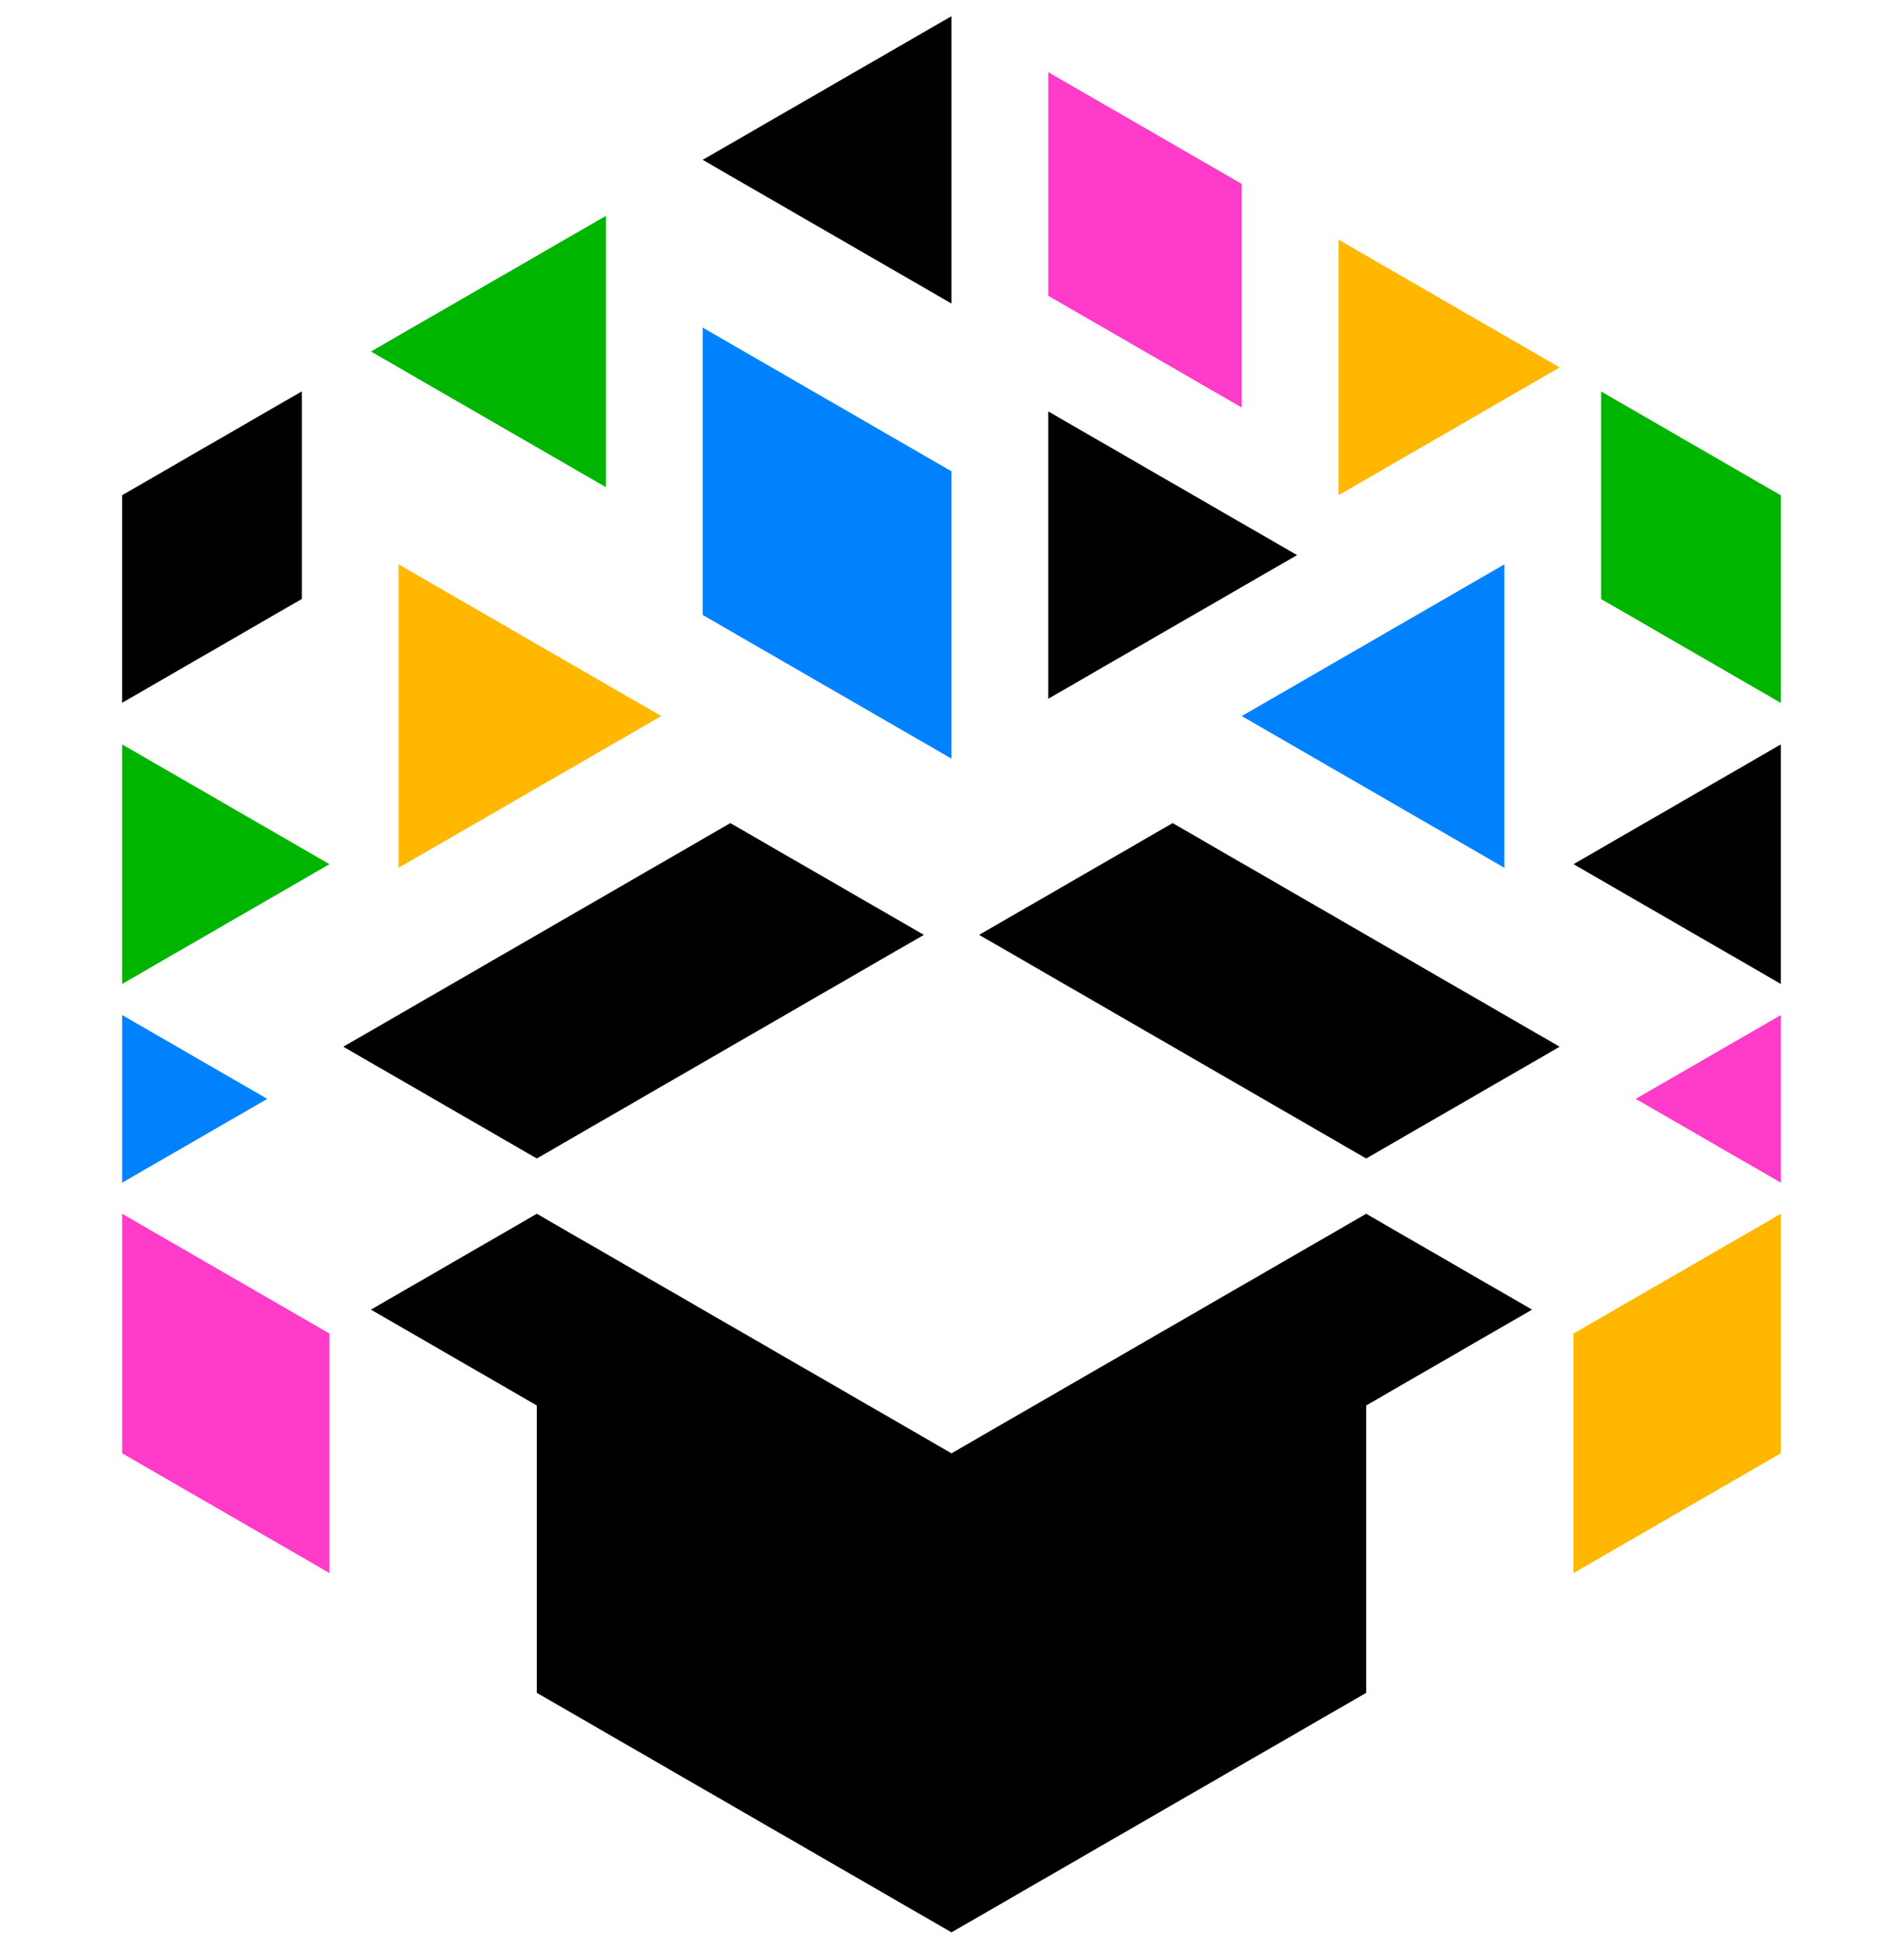 <svg xmlns="http://www.w3.org/2000/svg" xmlns:xlink="http://www.w3.org/1999/xlink" width="540" zoomAndPan="magnify" viewBox="0 0 404.88 412.5" height="550" preserveAspectRatio="xMidYMid meet" version="1.0"><path fill="#ffb700" d="M 334.641 283.52 L 334.641 334.441 L 378.742 308.98 L 378.742 258.055 Z M 84.723 184.492 L 140.59 152.238 L 84.723 119.984 Z M 284.656 105.285 L 331.699 78.117 L 284.656 50.949 Z M 284.656 105.285 " fill-opacity="1" fill-rule="nonzero"/><path fill="#00b500" d="M 25.922 209.191 L 70.023 183.727 L 25.922 158.266 Z M 340.52 83.234 L 340.52 127.363 L 378.742 149.445 L 378.742 105.312 Z M 128.828 103.609 L 128.828 45.891 L 78.844 74.734 L 128.828 103.578 Z M 128.828 103.609 " fill-opacity="1" fill-rule="nonzero"/><path fill="#0082ff" d="M 149.41 130.746 L 202.332 161.293 L 202.332 100.199 L 149.41 69.648 Z M 25.922 251.441 L 56.793 233.625 L 25.922 215.805 Z M 264.074 152.238 L 319.938 184.492 L 319.938 119.984 Z M 264.074 152.238 " fill-opacity="1" fill-rule="nonzero"/><path fill="#ff3bc9" d="M 25.922 308.98 L 70.023 334.441 L 70.023 283.52 L 25.922 258.055 Z M 347.871 233.625 L 378.742 251.441 L 378.742 215.805 Z M 222.914 62.887 L 264.074 86.645 L 264.074 39.102 L 222.914 15.344 Z M 222.914 62.887 " fill-opacity="1" fill-rule="nonzero"/><path fill="#000000" d="M 202.332 308.98 L 114.125 258.055 L 78.844 278.434 L 114.125 298.809 L 114.125 359.906 L 202.332 410.828 L 290.539 359.906 L 290.539 298.809 L 325.82 278.434 L 290.539 258.055 Z M 196.453 198.754 L 155.289 174.996 L 72.965 222.539 L 114.125 246.297 Z M 249.375 174.996 L 208.211 198.754 L 290.539 246.297 L 331.699 222.539 Z M 25.922 149.418 L 64.145 127.336 L 64.145 83.203 L 25.922 105.285 Z M 334.641 183.727 L 378.742 209.191 L 378.742 158.266 Z M 222.914 87.469 L 222.914 148.562 L 275.836 118.016 Z M 202.332 3.438 L 149.41 33.984 L 202.332 64.535 Z M 202.332 3.438 " fill-opacity="1" fill-rule="nonzero"/></svg>